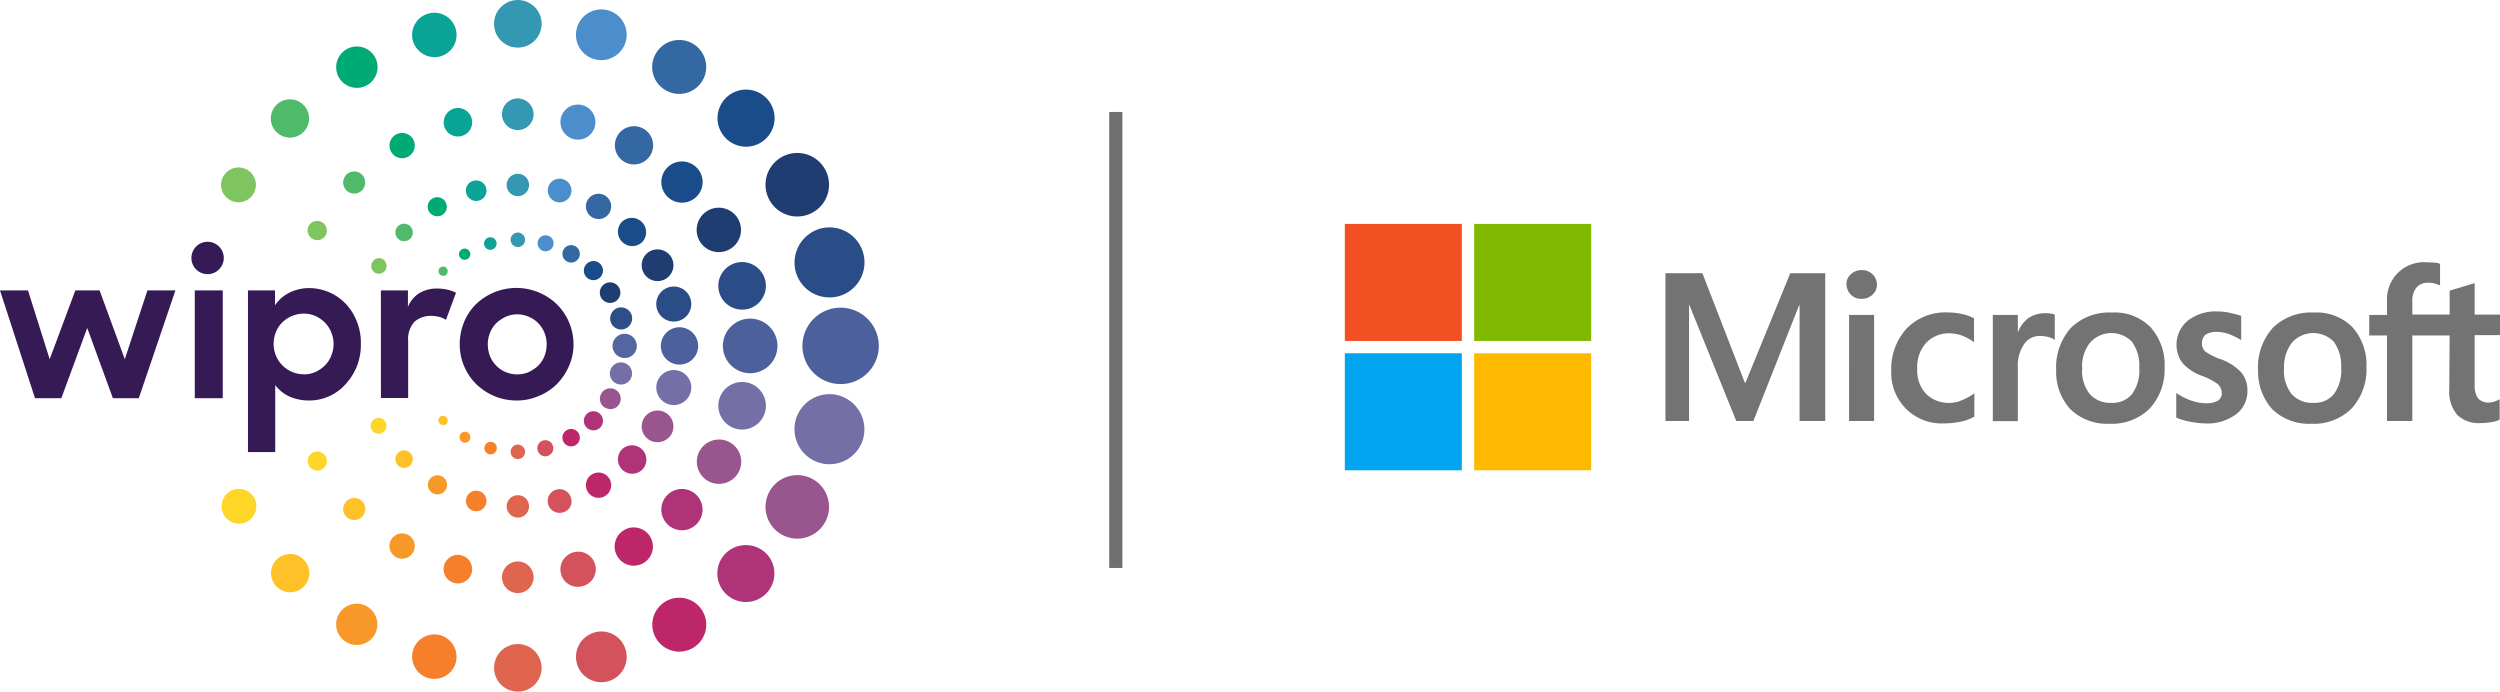 <svg xmlns="http://www.w3.org/2000/svg" width="189.803" height="52.509" viewBox="0 0 189.803 52.509">
  <g id="Group_17307" data-name="Group 17307" transform="translate(9206 5613)">
    <g id="MS" transform="translate(-9103.9 -5596)">
      <g id="Microsoft_logo__2012_" data-name="Microsoft_logo_(2012)" transform="translate(0 0)">
        <path id="Path_15206" data-name="Path 15206" d="M105.832,12.031V23.254h-1.948V14.447h-.026l-3.481,8.807h-1.3l-3.559-8.807h-.026v8.807H93.7V12.031h2.806l3.221,8.313h.052l3.4-8.313Zm1.611.857a.988.988,0,0,1,.338-.779,1.162,1.162,0,0,1,.805-.312,1.137,1.137,0,0,1,.831.312,1.08,1.08,0,0,1,.338.779.988.988,0,0,1-.338.779,1.18,1.18,0,0,1-.831.312,1.076,1.076,0,0,1-.805-.312A1.177,1.177,0,0,1,107.443,12.889Zm2.1,2.312v8.053h-1.9V15.2h1.9Zm5.741,6.676a2.189,2.189,0,0,0,.935-.208,4.1,4.1,0,0,0,.935-.52v1.767a3.315,3.315,0,0,1-1.039.39,6.393,6.393,0,0,1-1.273.13,3.816,3.816,0,0,1-2.884-1.117,3.877,3.877,0,0,1-1.117-2.858,4.584,4.584,0,0,1,1.143-3.2,4.113,4.113,0,0,1,3.221-1.247,4.782,4.782,0,0,1,1.065.13,3.54,3.54,0,0,1,.857.312v1.818a3.774,3.774,0,0,0-.883-.494,2.985,2.985,0,0,0-.935-.182,2.369,2.369,0,0,0-1.818.727,2.725,2.725,0,0,0-.675,1.974,2.6,2.6,0,0,0,.675,1.9A2.43,2.43,0,0,0,115.288,21.877Zm7.248-6.806a2.1,2.1,0,0,1,.416.026,2.7,2.7,0,0,1,.312.078V17.1a1.166,1.166,0,0,0-.442-.208,2.666,2.666,0,0,0-.7-.1,1.452,1.452,0,0,0-1.169.6,2.869,2.869,0,0,0-.494,1.818v4.053h-1.9V15.2h1.9v1.273h.026a2.447,2.447,0,0,1,.779-1.039A2.289,2.289,0,0,1,122.536,15.071Zm.831,4.286a4.488,4.488,0,0,1,1.117-3.169,4.133,4.133,0,0,1,3.117-1.169,3.819,3.819,0,0,1,2.936,1.117,4.289,4.289,0,0,1,1.065,3.039,4.4,4.4,0,0,1-1.117,3.117,4.052,4.052,0,0,1-3.065,1.169,4,4,0,0,1-2.962-1.091A4.169,4.169,0,0,1,123.367,19.357Zm1.974-.078a2.833,2.833,0,0,0,.571,1.922,2.077,2.077,0,0,0,1.637.675,1.891,1.891,0,0,0,1.585-.675,3.034,3.034,0,0,0,.546-1.974,3.133,3.133,0,0,0-.546-1.974,2.168,2.168,0,0,0-3.169.026A2.846,2.846,0,0,0,125.342,19.279Zm9.092-1.948a.824.824,0,0,0,.26.649,4.443,4.443,0,0,0,1.143.572,3.961,3.961,0,0,1,1.585,1.013,2.1,2.1,0,0,1,.468,1.377,2.181,2.181,0,0,1-.883,1.818,3.656,3.656,0,0,1-2.364.675,6.155,6.155,0,0,1-1.117-.13,4.5,4.5,0,0,1-1.039-.312v-1.87a4.54,4.54,0,0,0,1.117.572,3.5,3.5,0,0,0,1.091.208,1.746,1.746,0,0,0,.935-.182.638.638,0,0,0,.312-.6.915.915,0,0,0-.312-.675,4.8,4.8,0,0,0-1.2-.623,3.573,3.573,0,0,1-1.481-.987,2.361,2.361,0,0,1,.416-3.2,3.431,3.431,0,0,1,2.234-.7,4.119,4.119,0,0,1,.935.1c.338.078.649.156.883.234v1.844a5.6,5.6,0,0,0-.883-.442,2.749,2.749,0,0,0-.987-.182,1.448,1.448,0,0,0-.831.208A.83.83,0,0,0,134.434,17.331Zm4.26,2.026a4.488,4.488,0,0,1,1.117-3.169,4.133,4.133,0,0,1,3.117-1.169,3.819,3.819,0,0,1,2.936,1.117,4.289,4.289,0,0,1,1.065,3.039,4.4,4.4,0,0,1-1.117,3.117,4.052,4.052,0,0,1-3.065,1.169,4,4,0,0,1-2.962-1.091A4.282,4.282,0,0,1,138.695,19.357Zm1.974-.078a2.833,2.833,0,0,0,.572,1.922,2.076,2.076,0,0,0,1.637.675,1.891,1.891,0,0,0,1.585-.675,3.034,3.034,0,0,0,.546-1.974,3.133,3.133,0,0,0-.546-1.974,2.168,2.168,0,0,0-3.169.026A2.975,2.975,0,0,0,140.669,19.279Zm12.574-2.52h-2.832v6.495h-1.922V16.759h-1.351V15.2h1.351V14.084a2.8,2.8,0,0,1,2.936-2.884c.234,0,.442.026.623.026a1.241,1.241,0,0,1,.468.1v1.637a3.184,3.184,0,0,0-.338-.13,1.727,1.727,0,0,0-.546-.078,1.172,1.172,0,0,0-.909.364,1.656,1.656,0,0,0-.312,1.091v.961h2.832V13.356l1.9-.572v2.39h1.922v1.559h-1.922V20.5a1.729,1.729,0,0,0,.26,1.039,1.081,1.081,0,0,0,.857.312,1.283,1.283,0,0,0,.39-.078,1.357,1.357,0,0,0,.39-.182V23.15a1.812,1.812,0,0,1-.6.182,4.5,4.5,0,0,1-.831.078,2.347,2.347,0,0,1-1.793-.623,2.746,2.746,0,0,1-.6-1.922l.026-4.1Z" transform="translate(-69.358 -8.29)" fill="#737373"/>
        <g id="Group_15918" data-name="Group 15918">
          <rect id="Rectangle_8889" data-name="Rectangle 8889" width="8.885" height="8.885" fill="#f25022"/>
          <rect id="Rectangle_8890" data-name="Rectangle 8890" width="8.885" height="8.885" transform="translate(9.82)" fill="#7fba00"/>
          <rect id="Rectangle_8891" data-name="Rectangle 8891" width="8.885" height="8.885" transform="translate(0 9.82)" fill="#00a4ef"/>
          <rect id="Rectangle_8892" data-name="Rectangle 8892" width="8.885" height="8.885" transform="translate(9.82 9.82)" fill="#ffb900"/>
        </g>
      </g>
    </g>
    <g id="Group_17305" data-name="Group 17305" transform="translate(-9206 -5613)">
      <g id="Wipro_Primary_Logo_Color_RGB" data-name="Wipro_Primary Logo_Color_RGB" transform="translate(0 0)">
        <g id="Wipro_Primary_Logo_Color_RGB-2" data-name="Wipro_Primary Logo_Color_RGB">
          <path id="Path_28779" data-name="Path 28779" d="M402.194,202.519a2.659,2.659,0,1,0,1.877-3.259h0A2.686,2.686,0,0,0,402.194,202.519Z" transform="translate(-341.787 -181.905)" fill="#2a4c87"/>
          <path id="Path_28780" data-name="Path 28780" d="M371.715,217.59a1.806,1.806,0,1,0-2.214-1.275h0A1.811,1.811,0,0,0,371.715,217.59Z" transform="translate(-314.903 -194.143)" fill="#2a4c87"/>
          <path id="Path_28781" data-name="Path 28781" d="M344.509,227.148a1.33,1.33,0,1,0-1.629-.939h0A1.329,1.329,0,0,0,344.509,227.148Z" transform="translate(-293.01 -202.78)" fill="#2a4c87"/>
          <path id="Path_28782" data-name="Path 28782" d="M324.119,235.121a.863.863,0,0,0,.6-1.027.855.855,0,0,0-1.027-.6.863.863,0,0,0-.6,1.027A.846.846,0,0,0,324.119,235.121Z" transform="translate(-276.746 -210.133)" fill="#2e4e88"/>
          <path id="Path_28783" data-name="Path 28783" d="M389.988,170.882a2.412,2.412,0,1,0,.885-3.294h0A2.41,2.41,0,0,0,389.988,170.882Z" transform="translate(-331.547 -155.652)" fill="#1f3d70"/>
          <path id="Path_28784" data-name="Path 28784" d="M360.372,193.257a1.686,1.686,0,1,0,.62-2.3h0A1.7,1.7,0,0,0,360.372,193.257Z" transform="translate(-307.262 -174.963)" fill="#1f3d70"/>
          <path id="Path_28785" data-name="Path 28785" d="M337.178,208.789a1.206,1.206,0,1,0,1.647.443h0A1.222,1.222,0,0,0,337.178,208.789Z" transform="translate(-287.857 -189.699)" fill="#1f3d70"/>
          <path id="Path_28786" data-name="Path 28786" d="M319.04,222.839a.781.781,0,1,0,1.063.3h0A.785.785,0,0,0,319.04,222.839Z" transform="translate(-273.101 -201.304)" fill="#1f3d70"/>
          <path id="Path_28787" data-name="Path 28787" d="M372.8,143.8a2.166,2.166,0,1,0-3.064,0,2.159,2.159,0,0,0,3.064,0Z" transform="translate(-314.626 -133.3)" fill="#194c88"/>
          <path id="Path_28788" data-name="Path 28788" d="M347.654,171.34a1.565,1.565,0,1,0,0,2.214h0A1.55,1.55,0,0,0,347.654,171.34Z" transform="translate(-294.773 -158.624)" fill="#194c88"/>
          <path id="Path_28789" data-name="Path 28789" d="M326.619,195.329a1.09,1.09,0,0,0,1.541,1.541,1.09,1.09,0,0,0-1.541-1.541Z" transform="translate(-279.405 -178.487)" fill="#194c88"/>
          <path id="Path_28790" data-name="Path 28790" d="M312.013,214.84a.726.726,0,1,0,0-1.027.727.727,0,0,0,0,1.027Z" transform="translate(-267.473 -193.783)" fill="#194c88"/>
          <path id="Path_28791" data-name="Path 28791" d="M342.109,122.662a2.047,2.047,0,1,0-.744-2.8h0a2.022,2.022,0,0,0,.744,2.8Z" transform="translate(-291.566 -115.808)" fill="#3468a3"/>
          <path id="Path_28792" data-name="Path 28792" d="M325.285,156.517a1.452,1.452,0,1,0,1.983-.531,1.452,1.452,0,0,0-1.983.531Z" transform="translate(-278.408 -146.21)" fill="#3468a3"/>
          <path id="Path_28793" data-name="Path 28793" d="M314.113,184.9a.96.96,0,1,0,.354,1.31A.958.958,0,0,0,314.113,184.9Z" transform="translate(-268.192 -170.062)" fill="#3468a3"/>
          <path id="Path_28794" data-name="Path 28794" d="M303.607,206.9a.662.662,0,1,0,.248.9.664.664,0,0,0-.248-.9Z" transform="translate(-259.917 -188.202)" fill="#3468a3"/>
          <path id="Path_28795" data-name="Path 28795" d="M309.844,109.528a1.924,1.924,0,1,0-1.364-2.355h0A1.913,1.913,0,0,0,309.844,109.528Z" transform="translate(-264.685 -105.03)" fill="#4c8dcb"/>
          <path id="Path_28796" data-name="Path 28796" d="M302.747,149.148a1.33,1.33,0,1,0-.939-1.629h0A1.343,1.343,0,0,0,302.747,149.148Z" transform="translate(-259.217 -138.593)" fill="#4c8dcb"/>
          <path id="Path_28797" data-name="Path 28797" d="M297,180.1a.9.9,0,1,0-.638-1.1A.917.917,0,0,0,297,180.1Z" transform="translate(-254.748 -164.764)" fill="#4c8dcb"/>
          <path id="Path_28798" data-name="Path 28798" d="M292,203.026a.606.606,0,1,0,.744-.425h0A.6.6,0,0,0,292,203.026Z" transform="translate(-251.162 -184.714)" fill="#4c8dcb"/>
          <path id="Path_28799" data-name="Path 28799" d="M275.106,105.313a1.806,1.806,0,1,0-1.806-1.806h0a1.8,1.8,0,0,0,1.806,1.806Z" transform="translate(-235.791 -101.7)" fill="#3498b3"/>
          <path id="Path_28800" data-name="Path 28800" d="M277.9,143.9a1.2,1.2,0,1,0,1.2,1.2h0A1.205,1.205,0,0,0,277.9,143.9Z" transform="translate(-238.589 -136.427)" fill="#3498b3"/>
          <path id="Path_28801" data-name="Path 28801" d="M280.4,177.05a.85.85,0,0,0-.85-.85.85.85,0,0,0,0,1.7h0a.85.85,0,0,0,.85-.85Z" transform="translate(-240.235 -163.006)" fill="#3498b3"/>
          <path id="Path_28802" data-name="Path 28802" d="M280.949,201.4a.549.549,0,1,0,.549.549h0A.552.552,0,0,0,280.949,201.4Z" transform="translate(-241.634 -183.744)" fill="#3498b3"/>
          <path id="Path_28803" data-name="Path 28803" d="M240.289,110.475a1.688,1.688,0,1,0-2.072-1.187h0A1.72,1.72,0,0,0,240.289,110.475Z" transform="translate(-206.871 -106.19)" fill="#0aa496"/>
          <path id="Path_28804" data-name="Path 28804" d="M251.722,149.345a1.083,1.083,0,1,0,.762-1.328h0A1.1,1.1,0,0,0,251.722,149.345Z" transform="translate(-218.003 -139.781)" fill="#0aa496"/>
          <path id="Path_28805" data-name="Path 28805" d="M261.28,180.008a.78.78,0,1,0,.549-.956.765.765,0,0,0-.549.956Z" transform="translate(-225.879 -165.327)" fill="#0aa496"/>
          <path id="Path_28806" data-name="Path 28806" d="M269.021,204a.477.477,0,1,0,.336-.584h0A.476.476,0,0,0,269.021,204Z" transform="translate(-232.257 -185.387)" fill="#0aa496"/>
          <path id="Path_28807" data-name="Path 28807" d="M208,124.585a1.571,1.571,0,1,0-2.143-.584h0A1.573,1.573,0,0,0,208,124.585Z" transform="translate(-180.126 -118.121)" fill="#00aa75"/>
          <path id="Path_28808" data-name="Path 28808" d="M229.913,160.467a.96.96,0,1,0-1.31-.354h0a.954.954,0,0,0,1.31.354Z" transform="translate(-198.904 -148.584)" fill="#00aa75"/>
          <path id="Path_28809" data-name="Path 28809" d="M245.944,187.609a.726.726,0,1,0-.992-.266h0a.747.747,0,0,0,.992.266Z" transform="translate(-212.384 -171.281)" fill="#00aa75"/>
          <path id="Path_28810" data-name="Path 28810" d="M259.114,208.53a.428.428,0,0,0-.744.425.432.432,0,0,0,.567.159A.413.413,0,0,0,259.114,208.53Z" transform="translate(-223.465 -189.439)" fill="#00aa75"/>
          <path id="Path_28811" data-name="Path 28811" d="M180.079,146.779a1.453,1.453,0,1,0-2.054,0h0A1.454,1.454,0,0,0,180.079,146.779Z" transform="translate(-157.039 -136.756)" fill="#4fba6a"/>
          <path id="Path_28812" data-name="Path 28812" d="M210.014,175.427a.839.839,0,1,0,0,1.187h0A.855.855,0,0,0,210.014,175.427Z" transform="translate(-182.529 -162.163)" fill="#4fba6a"/>
          <path id="Path_28813" data-name="Path 28813" d="M232.113,197.774a.664.664,0,1,0,0,.939.685.685,0,0,0,0-.939Z" transform="translate(-200.962 -180.596)" fill="#4fba6a"/>
          <path id="Path_28814" data-name="Path 28814" d="M250.041,216.045a.351.351,0,0,0-.478.514.377.377,0,0,0,.5,0A.381.381,0,0,0,250.041,216.045Z" transform="translate(-216.163 -195.715)" fill="#4fba6a"/>
          <path id="Path_28815" data-name="Path 28815" d="M156.928,175.952a1.321,1.321,0,1,0-.478-1.806h0A1.315,1.315,0,0,0,156.928,175.952Z" transform="translate(-139.484 -160.775)" fill="#7ec45f"/>
          <path id="Path_28816" data-name="Path 28816" d="M194.562,196.57a.726.726,0,1,0-.726,1.257.726.726,0,0,0,.992-.266A.738.738,0,0,0,194.562,196.57Z" transform="translate(-170.105 -179.693)" fill="#7ec45f"/>
          <path id="Path_28817" data-name="Path 28817" d="M221.352,212.337a.6.6,0,0,0-.584,1.045.6.6,0,0,0,.815-.213.632.632,0,0,0-.23-.832Z" transform="translate(-192.308 -192.68)" fill="#7ec45f"/>
          <path id="Path_28818" data-name="Path 28818" d="M408.4,233.6a2.9,2.9,0,1,0,2.9,2.922,2.906,2.906,0,0,0-2.9-2.922Z" transform="translate(-344.579 -210.241)" fill="#4c609b"/>
          <path id="Path_28819" data-name="Path 28819" d="M375.544,240.372a2.072,2.072,0,1,0-2.072,2.072h0A2.075,2.075,0,0,0,375.544,240.372Z" transform="translate(-316.518 -214.109)" fill="#4c609b"/>
          <path id="Path_28820" data-name="Path 28820" d="M346.217,242a1.417,1.417,0,1,0,1.417,1.417A1.421,1.421,0,0,0,346.217,242Z" transform="translate(-294.629 -217.154)" fill="#4c609b"/>
          <path id="Path_28821" data-name="Path 28821" d="M325.942,245.721a.921.921,0,1,0-.921.921h0a.915.915,0,0,0,.921-.921Z" transform="translate(-277.595 -219.458)" fill="#54669f"/>
          <path id="Path_28822" data-name="Path 28822" d="M405.419,270.76a2.659,2.659,0,1,0,1.877,3.259V274A2.676,2.676,0,0,0,405.419,270.76Z" transform="translate(-341.753 -240.743)" fill="#746fa7"/>
          <path id="Path_28823" data-name="Path 28823" d="M370.771,268.99a1.806,1.806,0,1,0-1.275-2.214,1.813,1.813,0,0,0,1.275,2.214Z" transform="translate(-314.898 -236.44)" fill="#746fa7"/>
          <path id="Path_28824" data-name="Path 28824" d="M343.847,262.948a1.33,1.33,0,1,0-.939-1.629,1.343,1.343,0,0,0,.939,1.629Z" transform="translate(-293.038 -232.24)" fill="#746fa7"/>
          <path id="Path_28825" data-name="Path 28825" d="M323.561,258.688a.842.842,0,1,0-.6-1.027.835.835,0,0,0,.6,1.027Z" transform="translate(-276.631 -229.52)" fill="#746fa7"/>
          <path id="Path_28826" data-name="Path 28826" d="M393.282,305.688a2.412,2.412,0,1,0,.885,3.294A2.41,2.41,0,0,0,393.282,305.688Z" transform="translate(-331.547 -269.295)" fill="#99558e"/>
          <path id="Path_28827" data-name="Path 28827" d="M363.377,292.657a1.686,1.686,0,1,0-2.3.62h0A1.7,1.7,0,0,0,363.377,292.657Z" transform="translate(-307.326 -256.76)" fill="#99558e"/>
          <path id="Path_28828" data-name="Path 28828" d="M338.825,279.482a1.206,1.206,0,1,0-1.647.443h0A1.227,1.227,0,0,0,338.825,279.482Z" transform="translate(-287.857 -246.507)" fill="#99558e"/>
          <path id="Path_28829" data-name="Path 28829" d="M320.145,269.4a.79.79,0,0,0-1.364-.8.788.788,0,0,0,.283,1.08h.018A.779.779,0,0,0,320.145,269.4Z" transform="translate(-273.127 -238.726)" fill="#99558e"/>
          <path id="Path_28830" data-name="Path 28830" d="M369.638,336a2.166,2.166,0,1,0,3.064,0A2.192,2.192,0,0,0,369.638,336Z" transform="translate(-314.543 -293.992)" fill="#af3379"/>
          <path id="Path_28831" data-name="Path 28831" d="M347.654,313.954a1.565,1.565,0,1,0-2.214,0,1.55,1.55,0,0,0,2.214,0Z" transform="translate(-294.773 -274.16)" fill="#af3379"/>
          <path id="Path_28832" data-name="Path 28832" d="M328.159,294.46a1.089,1.089,0,1,0-1.541-1.541,1.09,1.09,0,0,0,1.541,1.541Z" transform="translate(-279.405 -258.793)" fill="#af3379"/>
          <path id="Path_28833" data-name="Path 28833" d="M312.013,279.24a.726.726,0,1,0,0-1.027h0a.727.727,0,0,0,0,1.027Z" transform="translate(-267.473 -246.778)" fill="#af3379"/>
          <path id="Path_28834" data-name="Path 28834" d="M342.164,358.22a2.047,2.047,0,1,0,2.8.744h0a2.052,2.052,0,0,0-2.8-.744Z" transform="translate(-291.621 -312.565)" fill="#be266a"/>
          <path id="Path_28835" data-name="Path 28835" d="M327.7,328.517a1.452,1.452,0,1,0-.531,1.984,1.448,1.448,0,0,0,.531-1.984Z" transform="translate(-278.326 -287.749)" fill="#be266a"/>
          <path id="Path_28836" data-name="Path 28836" d="M314.113,306.067a.96.96,0,1,0-1.311-.354.958.958,0,0,0,1.311.354Z" transform="translate(-268.192 -268.399)" fill="#be266a"/>
          <path id="Path_28837" data-name="Path 28837" d="M302.952,285.7a.662.662,0,1,0,.9.248.664.664,0,0,0-.9-.248Z" transform="translate(-259.917 -253.047)" fill="#be266a"/>
          <path id="Path_28838" data-name="Path 28838" d="M309.844,372.481a1.924,1.924,0,1,0,2.355,1.364h0a1.913,1.913,0,0,0-2.355-1.364Z" transform="translate(-264.685 -324.47)" fill="#d4525c"/>
          <path id="Path_28839" data-name="Path 28839" d="M303.437,340.848a1.33,1.33,0,1,0-.691-2.568,1.343,1.343,0,0,0-.939,1.629,1.315,1.315,0,0,0,1.629.939Z" transform="translate(-259.217 -296.344)" fill="#d4525c"/>
          <path id="Path_28840" data-name="Path 28840" d="M298.1,312.1a.9.9,0,1,0-.637,1.1.859.859,0,0,0,.637-1.1Z" transform="translate(-254.748 -274.293)" fill="#d4525c"/>
          <path id="Path_28841" data-name="Path 28841" d="M293.069,290.925a.606.606,0,1,0-1.169.319.6.6,0,0,0,.744.425.611.611,0,0,0,.425-.744Z" transform="translate(-251.08 -257.047)" fill="#d4525c"/>
          <path id="Path_28842" data-name="Path 28842" d="M275.106,377.8a1.806,1.806,0,1,0,1.806,1.806,1.814,1.814,0,0,0-1.806-1.806Z" transform="translate(-235.791 -328.904)" fill="#e0654f"/>
          <path id="Path_28843" data-name="Path 28843" d="M276.7,343.6a1.2,1.2,0,1,0,1.2-1.2h0A1.205,1.205,0,0,0,276.7,343.6Z" transform="translate(-238.589 -299.773)" fill="#e0654f"/>
          <path id="Path_28844" data-name="Path 28844" d="M279.55,315.7a.85.85,0,0,0,.85-.85.839.839,0,0,0-.85-.85.85.85,0,0,0-.85.85.862.862,0,0,0,.85.85Z" transform="translate(-240.235 -276.403)" fill="#e0654f"/>
          <path id="Path_28845" data-name="Path 28845" d="M280.949,292.3a.549.549,0,1,0,.549.549h0A.552.552,0,0,0,280.949,292.3Z" transform="translate(-241.634 -258.546)" fill="#e0654f"/>
          <path id="Path_28846" data-name="Path 28846" d="M240.295,373.723a1.688,1.688,0,1,0,1.187,2.072,1.7,1.7,0,0,0-1.187-2.072Z" transform="translate(-206.877 -325.499)" fill="#f57f2a"/>
          <path id="Path_28847" data-name="Path 28847" d="M253.05,339.622a1.083,1.083,0,1,0,.762,1.328A1.086,1.086,0,0,0,253.05,339.622Z" transform="translate(-218.003 -297.456)" fill="#f57f2a"/>
          <path id="Path_28848" data-name="Path 28848" d="M262.242,312.086a.78.78,0,1,0,.549.956h0a.772.772,0,0,0-.549-.956Z" transform="translate(-225.884 -274.807)" fill="#f57f2a"/>
          <path id="Path_28849" data-name="Path 28849" d="M270.069,291.733a.468.468,0,0,0-.336-.584.477.477,0,0,0-.248.921h0A.47.47,0,0,0,270.069,291.733Z" transform="translate(-232.366 -257.589)" fill="#f57f2a"/>
          <path id="Path_28850" data-name="Path 28850" d="M207.98,360.737a1.567,1.567,0,1,0,.567,2.143,1.583,1.583,0,0,0-.567-2.143Z" transform="translate(-180.105 -314.692)" fill="#f89828"/>
          <path id="Path_28851" data-name="Path 28851" d="M229.913,330.5a.96.96,0,1,0,.354,1.31h0a.958.958,0,0,0-.354-1.31Z" transform="translate(-198.904 -289.877)" fill="#f89828"/>
          <path id="Path_28852" data-name="Path 28852" d="M245.318,306.809a.726.726,0,1,0-.266-.992h0A.722.722,0,0,0,245.318,306.809Z" transform="translate(-212.466 -269.371)" fill="#f89828"/>
          <path id="Path_28853" data-name="Path 28853" d="M259.083,286.816a.416.416,0,1,0,.159.567.436.436,0,0,0-.159-.567Z" transform="translate(-223.576 -253.983)" fill="#f89828"/>
          <path id="Path_28854" data-name="Path 28854" d="M178.125,339.625a1.453,1.453,0,1,0,2.054,0h0A1.454,1.454,0,0,0,178.125,339.625Z" transform="translate(-157.122 -297.14)" fill="#fec127"/>
          <path id="Path_28855" data-name="Path 28855" d="M208.827,315.427a.839.839,0,0,0,1.186,1.187.839.839,0,0,0,0-1.187h0a.823.823,0,0,0-1.186,0Z" transform="translate(-182.529 -277.37)" fill="#fec127"/>
          <path id="Path_28856" data-name="Path 28856" d="M231.174,294.974a.664.664,0,1,0,.939,0,.652.652,0,0,0-.939,0Z" transform="translate(-200.962 -260.582)" fill="#fec127"/>
          <path id="Path_28857" data-name="Path 28857" d="M250.041,280.045a.351.351,0,1,0-.478.514.377.377,0,0,0,.5,0A.381.381,0,0,0,250.041,280.045Z" transform="translate(-216.163 -248.381)" fill="#fec127"/>
          <path id="Path_28858" data-name="Path 28858" d="M157.128,311.45a1.321,1.321,0,1,0,1.806.478,1.311,1.311,0,0,0-1.806-.478Z" transform="translate(-139.649 -274.153)" fill="#fed627"/>
          <path id="Path_28859" data-name="Path 28859" d="M193.835,295.37a.726.726,0,1,0,.992.266.738.738,0,0,0-.992-.266Z" transform="translate(-170.105 -260.996)" fill="#fed627"/>
          <path id="Path_28860" data-name="Path 28860" d="M220.71,280.9a.6.6,0,1,0,.815.213.585.585,0,0,0-.815-.213Z" transform="translate(-192.269 -249.091)" fill="#fed627"/>
          <path id="Path_28861" data-name="Path 28861" d="M76.287,209.05h2.125v8.182H76.287ZM77.58,205.4a1.229,1.229,0,1,0,.868,1.505,1.228,1.228,0,0,0-.868-1.505Zm7.4,12.007a3.688,3.688,0,0,1-1.505-.3,2.864,2.864,0,0,1-1.08-.868v5.083H80.325V209.05h2.054v1.133a2.822,2.822,0,0,1,1.08-.956,3.361,3.361,0,0,1,1.505-.354,3.916,3.916,0,0,1,1.488.3,3.849,3.849,0,0,1,1.257.85,4.18,4.18,0,0,1,.868,1.346,4.276,4.276,0,0,1,.319,1.753,4.376,4.376,0,0,1-.336,1.771,4.553,4.553,0,0,1-.885,1.346,3.7,3.7,0,0,1-2.692,1.169Zm-.425-1.983a2.2,2.2,0,0,0,.885-.177,2.519,2.519,0,0,0,.726-.5,2.158,2.158,0,0,0,.478-.726,2.343,2.343,0,0,0-.478-2.532,2.519,2.519,0,0,0-.726-.5,2.2,2.2,0,0,0-.885-.177,2.368,2.368,0,0,0-1.629.673,2.158,2.158,0,0,0-.478.726,2.4,2.4,0,0,0,0,1.789,2.291,2.291,0,0,0,2.107,1.417Zm5.862-6.375h2.054v1.257a2.171,2.171,0,0,1,.885-1.063,2.664,2.664,0,0,1,1.381-.337A3.585,3.585,0,0,1,95.5,209a2.615,2.615,0,0,1,.62.23l-.762,2.054a2.177,2.177,0,0,0-.46-.212,2.635,2.635,0,0,0-.638-.089,1.885,1.885,0,0,0-1.293.443,1.956,1.956,0,0,0-.478,1.47v4.321H90.42Zm10.325,8.359a4.432,4.432,0,0,1-1.718-.336,4.492,4.492,0,0,1-1.381-.921,4.247,4.247,0,0,1-1.24-3.011,4.486,4.486,0,0,1,.319-1.665,4.167,4.167,0,0,1,.9-1.364,4.427,4.427,0,0,1,6.163,0,4.264,4.264,0,0,1,1.257,3.011,4.032,4.032,0,0,1-.336,1.647,4.467,4.467,0,0,1-.9,1.364,4.109,4.109,0,0,1-1.381.921,4.152,4.152,0,0,1-1.682.354Zm.018-1.983a2.2,2.2,0,0,0,.885-.177,2.77,2.77,0,0,0,.708-.478,2.158,2.158,0,0,0,.478-.726,2.4,2.4,0,0,0,0-1.789,2.158,2.158,0,0,0-.478-.726,2.089,2.089,0,0,0-.708-.478,2.159,2.159,0,0,0-1.753,0,2.77,2.77,0,0,0-.708.478,2.158,2.158,0,0,0-.478.726,2.4,2.4,0,0,0,0,1.789,2.158,2.158,0,0,0,.478.726,2.089,2.089,0,0,0,.708.478,2.372,2.372,0,0,0,.868.177ZM61.5,209.05h2.125l1.647,5.224,1.948-5.224h1.842l1.913,5.224,1.718-5.224h2.125l-2.78,8.182H70.071L68.123,211.9l-1.966,5.331h-2Z" transform="translate(-61.5 -187.001)" fill="#351a55"/>
        </g>
      </g>
    </g>
    <line id="Line_284" data-name="Line 284" y2="34.621" transform="translate(-9121.288 -5604.5)" fill="none" stroke="#707070" stroke-width="1"/>
  </g>
</svg>
